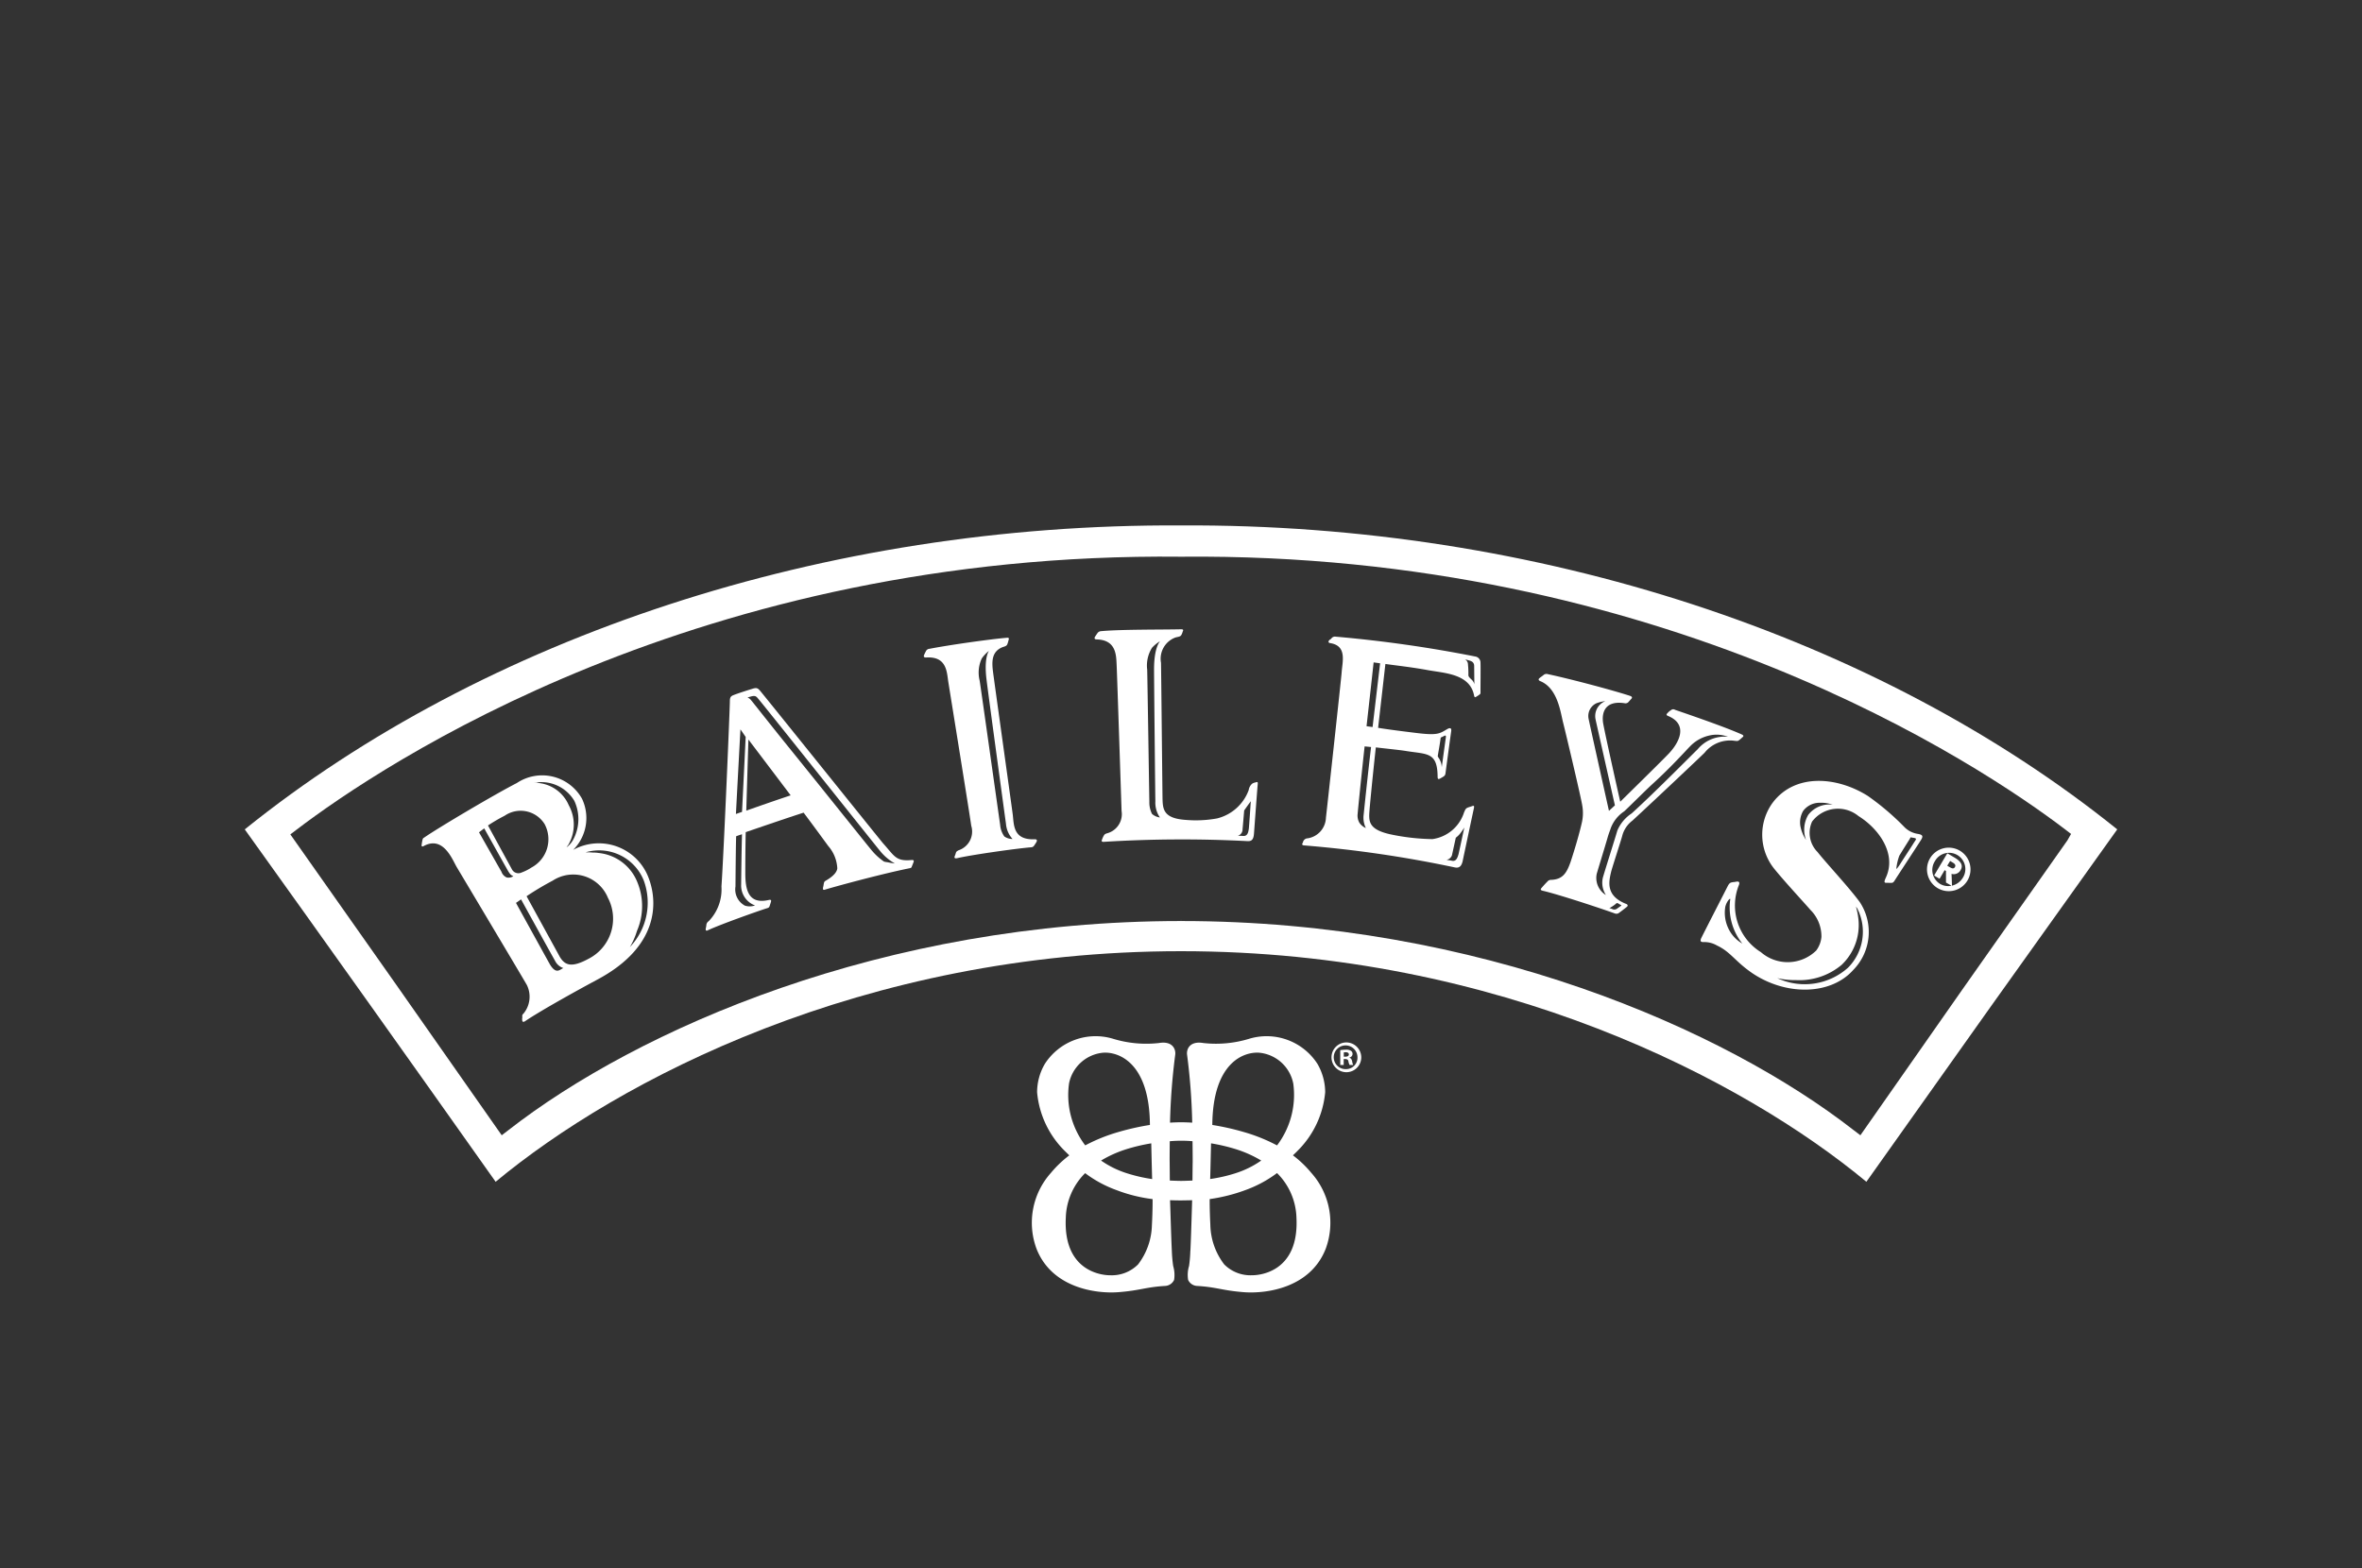 <svg id="Layer_1" data-name="Layer 1" xmlns="http://www.w3.org/2000/svg" viewBox="0 0 125 83"><rect x="0" y="0" width="125" height="83" fill="#333333" stroke="none"/><defs><style>.cls-1{fill:#fff;}</style></defs><title>Baileys-logo</title><path class="cls-1" d="M71.24,55.18a.788.788,0,1,0,.8.785A.794.794,0,0,0,71.24,55.18Zm0,1.413a.628.628,0,1,1,.599-.623A.603.603,0,0,1,71.24,56.593Z"/><path class="cls-1" d="M71.416,55.99v-.01a.201.201,0,0,0,.163-.187.198.198,0,0,0-.079-.167.432.432,0,0,0-.271-.062,2.169,2.169,0,0,0-.301.024v.785H71.11v-.312h.087c.1,0,.149.038.163.119a.649.649,0,0,0,.062.193h.193a.598.598,0,0,1-.057-.193C71.533,56.075,71.495,56.014,71.416,55.99Zm-.214-.057h-.087v-.225a.487.487,0,0,1,.1-.01c.117,0,.168.048.168.119C71.384,55.899,71.303,55.933,71.202,55.933Z"/><path class="cls-1" d="M62.497,27.813c-18.839-.104-36.89,5.9-49.544,16.089q6.673,9.316,13.276,18.654c6.445-5.348,19.398-12.206,36.268-12.206h.005c16.87,0,29.826,6.858,36.269,12.206q6.604-9.33,13.276-18.654C99.392,33.713,81.35,27.709,62.503,27.813Zm47.106,16.33c-.065.114-.13.227-.193.34Q103.901,52.282,98.454,60.094c-.117-.087-.228-.174-.342-.26-6.839-5.335-19.824-11.081-35.609-11.08,0-.132-.005-.132-.005,0-15.785-.001-28.771,5.745-35.607,11.08-.114.087-.231.174-.339.26q-5.567-7.967-11.187-15.926c.106-.08.209-.157.312-.237C20.212,40.474,37.039,29.196,62.5,29.469c25.448-.25,42.288,11.005,46.794,14.437C109.397,43.986,109.5,44.065,109.603,44.143Z"/><path class="cls-1" d="M30.333,44.987a2.38,2.38,0,0,0,.464-2.714,2.416,2.416,0,0,0-3.448-.823c-1.18.604-4.178,2.382-4.883,2.874-.079.05-.09.046-.117.18-.008.027-.019.104-.033.194-.011.073-.011.148.109.085,1.033-.56,1.511.712,1.742,1.109.187.311,3.545,5.943,3.714,6.246a1.401,1.401,0,0,1-.165,1.5c-.103.104-.073.106-.076.231-.005.084-.014,0-.005.11.003.117.054.141.16.071.876-.591,2.941-1.728,3.814-2.195,3.293-1.755,3.22-4.144,2.691-5.45A2.816,2.816,0,0,0,30.333,44.987Zm.062-2.595a2.292,2.292,0,0,1-.068,2.068,1.161,1.161,0,0,1-.342.388c.008-.027.103-.134.111-.163a2.121,2.121,0,0,0,.005-2.059A1.957,1.957,0,0,0,28.559,41.454c-.201-.023-.092-.039-.301-.014A2.027,2.027,0,0,1,30.395,42.392Zm-3.689.788a1.494,1.494,0,0,1,2.113.438,1.699,1.699,0,0,1-.686,2.3,2.611,2.611,0,0,1-.537.27.385.385,0,0,1-.496-.156c-.079-.144-1.275-2.337-1.275-2.337A8.962,8.962,0,0,1,26.706,43.18Zm.106,3.266a.504.504,0,0,1-.274-.301c-.062-.107-1.188-2.087-1.188-2.087.09-.069.182-.141.277-.208,0,0,1.207,2.165,1.272,2.273.111.184.184.225.271.256A.463.463,0,0,1,26.812,46.446Zm2.642,4.933c-.103-.015-.231-.126-.347-.323-.117-.203-1.801-3.263-1.801-3.263.092-.06.179-.122.269-.186,0,0,1.674,3.04,1.798,3.248a.749.749,0,0,0,.439.388C29.677,51.309,29.582,51.4,29.454,51.379Zm1.714-.639c-.925.505-1.27.363-1.546-.098-.128-.236-.925-1.687-1.755-3.202a15.116,15.116,0,0,1,1.378-.822,1.985,1.985,0,0,1,2.927.906A2.381,2.381,0,0,1,31.169,50.74Zm2.165-.609a3.749,3.749,0,0,0,.377-.856,3.308,3.308,0,0,0,.027-2.558,2.47,2.47,0,0,0-2.045-1.564,1.794,1.794,0,0,0-.317-.023,3.016,3.016,0,0,0-.385-.013A2.545,2.545,0,0,1,34.063,46.593,3.396,3.396,0,0,1,33.333,50.131Z"/><path class="cls-1" d="M53.597,43.125c-.043-.347-1.014-7.286-1.052-7.616-.065-.541-.038-1.009.475-1.238.128-.054.239-.054.287-.166a1.468,1.468,0,0,0,.068-.226c.038-.103.008-.132-.111-.118-.882.076-3.017.377-4.077.583a.222.222,0,0,0-.193.141,1.639,1.639,0,0,0-.09.187c-.03.062-.022.138.103.132,1.085-.072,1.099.746,1.175,1.268.054.342,1.18,7.312,1.218,7.639a1.043,1.043,0,0,1-.67,1.297c-.117.061-.128.08-.157.18-.011.043-.033.091-.052.145-.022.072,0,.122.128.095.719-.171,3.098-.51,3.909-.577.087-.005.138-.028.203-.141a1.267,1.267,0,0,0,.095-.152c.035-.065.027-.137-.095-.132C53.613,44.473,53.662,43.675,53.597,43.125Zm-.448,1.15a1.231,1.231,0,0,1-.22-.613c-.057-.395-1.034-7.328-1.082-7.624a1.772,1.772,0,0,1,.109-1.183,1.846,1.846,0,0,1,.382-.403s-.279.334-.128,1.533c.089.754.982,7.3,1.028,7.629a1.354,1.354,0,0,0,.347.797A.746.746,0,0,1,53.149,44.275Z"/><path class="cls-1" d="M62.212,33.743c.138-.039.252-.034.307-.133a.695.695,0,0,0,.07-.178c.054-.094.024-.125-.1-.122-.925.024-3.166.001-4.218.1a.249.249,0,0,0-.206.125c-.079.11-.052.075-.117.174-.038.062-.035.136.081.138,1.066.024,1.039.864,1.066,1.381.019.342.25,7.374.26,7.696a1.049,1.049,0,0,1-.773,1.187c-.133.045-.133.064-.193.166a1.212,1.212,0,0,0-.065.156c-.046.1-.016.138.103.128a66.995,66.995,0,0,1,7.593-.037c.242.015.318-.115.342-.388.016-.22.166-2.281.198-2.623.011-.126-.003-.134-.141-.091a.43.43,0,0,0-.152.061.555.555,0,0,0-.184.338,2.386,2.386,0,0,1-1.679,1.502,6.278,6.278,0,0,1-1.671.076c-1.134-.08-1.196-.544-1.21-1.095-.008-.345-.071-6.901-.081-7.221A1.198,1.198,0,0,1,62.212,33.743Zm3.545,10.158c.005-.031.087-1.001.087-1.001.114-.163.231-.327.35-.488,0,0-.089,1.335-.103,1.442-.033.259-.095.422-.328.395-.049-.007-.209-.003-.252-.007A.355.355,0,0,0,65.758,43.9Zm-4.614-1.468a1.374,1.374,0,0,0,.241.838.781.781,0,0,1-.418-.187,1.353,1.353,0,0,1-.141-.647c-.008-.393-.103-6.684-.114-6.989a1.783,1.783,0,0,1,.252-1.156,1.851,1.851,0,0,1,.431-.351s-.323.298-.32,1.501C61.076,36.207,61.136,42.097,61.144,42.433Z"/><path class="cls-1" d="M76.988,45.915c.228.048.35-.054.415-.32.043-.214.553-2.61.591-2.783.043-.178,0-.178-.119-.13-.049.019-.133.039-.214.073-.103.048-.119.107-.184.254a2.052,2.052,0,0,1-1.671,1.408,11.492,11.492,0,0,1-2.271-.263c-1.107-.259-1.104-.678-1.061-1.232.011-.182.155-1.706.336-3.36.496.06,1.259.136,1.573.187,1.153.189,1.687.039,1.698,1.377.003.119.043.132.128.087.119-.068.095-.052.187-.11.087-.061.095-.108.111-.24.03-.231.231-1.729.293-2.157.027-.187-.076-.188-.212-.111-.412.244-.513.347-1.706.195-.502-.061-1.443-.179-1.95-.263.19-1.67.366-3.209.385-3.381.575.085,1.348.161,2.292.335.876.155,2.184.201,2.401,1.332.022.119.068.103.117.065a1.448,1.448,0,0,0,.182-.121c.033-.031.046-.028.041-.172-.003-.126.011-1.166,0-1.504a.326.326,0,0,0-.279-.33,68.372,68.372,0,0,0-7.387-1.05.227.227,0,0,0-.223.092c-.089.095-.041.019-.125.106-.043.054-.052.13.068.144.892.147.637.973.599,1.541-.024.342-.789,7.338-.833,7.705a1.14,1.14,0,0,1-.977,1.088.248.248,0,0,0-.212.138c-.052.066.011.003-.038.096-.057.092-.032.133.087.141A62.595,62.595,0,0,1,76.988,45.915Zm-.136-.703c.008-.031.19-.867.19-.867a1.311,1.311,0,0,0,.22-.21,3.147,3.147,0,0,0,.231-.332s-.277,1.298-.304,1.408c-.071.252-.155.406-.377.346-.052-.015-.212-.03-.258-.045A.356.356,0,0,0,76.853,45.212Zm-.608-6.17a1.272,1.272,0,0,0,.125-.057c.128-.065.168-.085.144.079-.057.395-.214,1.554-.214,1.554a.965.965,0,0,0-.079-.35c-.073-.163-.138-.197-.13-.258C76.12,39.804,76.188,39.468,76.245,39.042Zm1.516-4.078c.138.037.252.104.255.286.003.241.008.884.011.974a.494.494,0,0,0-.179-.277c-.065-.068-.138-.133-.138-.206a4.783,4.783,0,0,0-.022-.57.305.305,0,0,0-.16-.27C77.61,34.924,77.688,34.943,77.761,34.964Zm-5.067.099c.114.016.228.031.345.048-.136,1.124-.266,2.25-.399,3.373-.106-.014-.212-.027-.32-.043C72.445,37.315,72.572,36.188,72.694,35.063Zm-.477,4.446c.111.011.244.023.342.033-.166,1.4-.377,3.423-.391,3.579a1.23,1.23,0,0,0,.117.711.779.779,0,0,1-.344-.283.757.757,0,0,1-.092-.464C71.856,42.948,72.04,41.124,72.217,39.509Z"/><path class="cls-1" d="M82.72,38.242c.122.473.958,4.001,1.014,4.392a2.276,2.276,0,0,1-.03.952c-.187.808-.502,1.785-.591,2.051-.209.586-.412.903-1.004.937a.252.252,0,0,0-.228.102c-.062.057-.225.236-.296.322-.073.08-.062.126.068.155.792.183,2.949.89,3.806,1.199a.228.228,0,0,0,.241-.046c.106-.073.298-.224.393-.301.057-.042.076-.113-.038-.159-1.09-.431-.922-1.168-.781-1.742.054-.205.505-1.594.572-1.842a1.468,1.468,0,0,1,.543-.823c1.231-1.137,3.575-3.35,3.822-3.596A1.719,1.719,0,0,1,91.824,39.217c.141.009.141.016.236-.056.084-.067.068-.06.149-.13.081-.066.071-.106-.046-.16-.865-.383-2.471-.939-3.516-1.297a.179.179,0,0,0-.225.024.644.644,0,0,0-.165.138c-.052.052-.108.108.008.157,1.123.461.586,1.454,0,2.048-.518.534-2.52,2.497-2.52,2.497s-.768-3.411-.898-4.116c-.095-.505.014-1.261,1.118-1.1a.213.213,0,0,0,.233-.083c.03-.026.038-.046.133-.147.057-.062.051-.114-.065-.157-.936-.307-3.217-.911-4.348-1.149a.235.235,0,0,0-.239.052c-.119.094-.141.099-.209.159-.054.046-.073.108.043.157C82.433,36.43,82.582,37.697,82.72,38.242Zm2.558,9.767a1.673,1.673,0,0,0,.266-.194c.046-.043.141.041.184.062.103.047.089.05.027.093-.057.048-.057.038-.163.117a.244.244,0,0,1-.25.041c-.052-.023-.111-.041-.174-.064A.375.375,0,0,0,85.278,48.009Zm.678-5.063c.385-.362,1.055-1.039,1.522-1.47,1.004-.914,1.774-1.784,1.942-1.948a2.015,2.015,0,0,1,1.025-.591,1.67,1.67,0,0,1,1.004.065,1.856,1.856,0,0,0-1.606.659c-.255.244-2.265,2.283-3.491,3.394a2.038,2.038,0,0,0-.76.909c-.065.239-.719,2.304-.77,2.507a1.189,1.189,0,0,0,.166.905.958.958,0,0,1-.296-.267,1.053,1.053,0,0,1-.193-.844c.033-.134.437-1.438.57-1.904.065-.24.152-.439.174-.522A1.849,1.849,0,0,1,85.956,42.946ZM84.483,37.227a1.986,1.986,0,0,1,.475-.114.851.851,0,0,0-.515.985c.087.399,1.02,4.532,1.02,4.532-.103.098-.212.195-.315.292,0,0-.982-4.412-1.074-4.858A.742.742,0,0,1,84.483,37.227Z"/><path class="cls-1" d="M92.027,46.844c.054-.145,0-.201-.141-.174-.225.043-.062.005-.209.031-.117.022-.165.048-.263.243-.133.268-1.245,2.428-1.389,2.729-.062.151-.011.193.109.195a1.335,1.335,0,0,1,.735.183c.732.343.958.852,1.902,1.487,1.798,1.187,4.131,1.131,5.309-.198a2.87,2.87,0,0,0,.339-3.593c-.551-.757-1.828-2.125-2.232-2.646a1.437,1.437,0,0,1-.29-1.611,1.714,1.714,0,0,1,2.455-.294c1.096.681,2.029,2.01,1.451,3.257-.1.22-.103.287.046.278.144-.005.081.008.182.003.081-.005.144.026.231-.117.209-.33,1.24-1.899,1.4-2.155.13-.206.084-.279-.168-.321a1.28,1.28,0,0,1-.689-.339,13.578,13.578,0,0,0-1.958-1.671c-1.663-1.046-3.866-1.191-5.032.355a2.874,2.874,0,0,0,.027,3.434c.467.599,1.728,1.961,1.959,2.235a1.973,1.973,0,0,1,.591,1.44,1.404,1.404,0,0,1-.277.722,2.16,2.16,0,0,1-2.927.083A2.903,2.903,0,0,1,92.027,46.844Zm8.488-1.55c.201-.331.388-.624.545-.876a.912.912,0,0,0,.049-.095c.043.005.084.015.133.022.247.037.152.084.027.29-.155.251-.537.822-.738,1.147-.09.137-.193.263-.174.186A2.873,2.873,0,0,1,100.515,45.293Zm-4.934-.829a2.003,2.003,0,0,1-.304-.743,1.203,1.203,0,0,1,.152-.802,1.08,1.08,0,0,1,.887-.426,1.801,1.801,0,0,1,.673.102,1.407,1.407,0,0,0-1.294.538A1.545,1.545,0,0,0,95.581,44.465Zm-.504,7.417a3.477,3.477,0,0,0,2.387-.811,2.912,2.912,0,0,0,.887-2.41,3.943,3.943,0,0,0-.133-.678c.022.038.054.073.073.108a2.703,2.703,0,0,1-.486,3.128,3.435,3.435,0,0,1-3.749.557A4.275,4.275,0,0,0,95.076,51.881Zm-2.87-1.936a1.793,1.793,0,0,1-.681-.688,1.917,1.917,0,0,1-.22-1.263c.071-.293.293-.519.258-.369A3.065,3.065,0,0,0,92.206,49.946Z"/><path class="cls-1" d="M102.544,47.013a1.152,1.152,0,1,0-.407-1.576A1.155,1.155,0,0,0,102.544,47.013Zm-.149-1.424a.86.86,0,1,1,1.481.873.92.92,0,0,1-.575.419c-.005-.208-.013-.415-.024-.624a.412.412,0,0,0,.483-.205c.168-.282-.052-.498-.326-.659-.128-.073-.252-.151-.38-.224-.233.392-.467.78-.697,1.175.095.058.19.114.288.171.092-.151.179-.302.268-.454.024.015.049.031.071.042v.612c.098.057.193.113.29.168a.83.83,0,0,1-.597-.091A.863.863,0,0,1,102.395,45.589Zm.8.321c-.049-.026-.098-.056-.144-.083.049-.085.1-.167.152-.252.046.027.095.056.141.084.068.042.184.118.114.236C103.388,46.02,103.269,45.953,103.196,45.91Z"/><path class="cls-1" d="M46.737,44.645c-.214-.25-6.321-7.863-6.516-8.085-.117-.132-.174-.172-.402-.1-.231.072-.749.232-1.02.342-.136.058-.174.125-.174.321.003.302-.323,8.077-.445,9.801a2.417,2.417,0,0,1-.675,1.838.269.269,0,0,0-.125.228c-.022.126-.008.05-.033.174-.008.084.027.125.108.081.659-.308,2.626-1.01,3.16-1.177.09-.03.1-.058.133-.167.024-.077.005-.007.054-.171.024-.087-.014-.114-.108-.094-1.096.258-1.253-.542-1.251-1.43,0-.453.003-1.398.022-2.158.811-.275,2.116-.727,3.063-1.031.646.859,1.21,1.64,1.308,1.77a1.936,1.936,0,0,1,.475,1.18c-.033.297-.421.54-.618.655-.106.057-.087.144-.125.311-.027.121-.008.013-.016.092-.005.083.038.092.122.062.827-.246,3.109-.854,4.413-1.118.136-.026.147-.035.168-.104.06-.148.052-.123.087-.221.03-.065.03-.137-.108-.119C47.401,45.603,47.339,45.31,46.737,44.645Zm-6.779,3.284a.85.85,0,0,1-.534.011.973.973,0,0,1-.502-1.015c.003-.34.016-2.028.035-2.657.1-.041.206-.075.312-.108-.022.579-.043,2.292-.046,2.649A1.126,1.126,0,0,0,39.958,47.929Zm-.689-4.952c-.108.035-.214.072-.323.11q.118-2.238.239-4.479c.095.133.187.269.277.403Q39.368,40.992,39.269,42.977Zm.225-.065c.054-1.87.114-3.765.114-3.765s1.142,1.507,2.235,2.954C41.157,42.328,40.118,42.688,39.494,42.912ZM46.973,45.642a1.439,1.439,0,0,1-.187-.034,3.148,3.148,0,0,1-.637-.575c-.13-.144-2.506-3.125-4.234-5.261-1.134-1.4-2.086-2.618-2.165-2.706a.415.415,0,0,0-.193-.144c.062-.018.119-.037.168-.05.231-.065.29-.024.396.109.201.22,6.253,7.826,6.459,8.069a2.707,2.707,0,0,0,.778.657A3.453,3.453,0,0,1,46.973,45.642Z"/><path class="cls-1" d="M68.424,61.156c.068-.065.198-.188.225-.22a4.99,4.99,0,0,0,1.481-3.117,3.008,3.008,0,0,0-.41-1.506A3.199,3.199,0,0,0,66.132,54.979a6.008,6.008,0,0,1-2.444.233c-.749-.129-.909.354-.865.629a32.905,32.905,0,0,1,.271,3.585c-.193-.012-.439-.02-.589-.02-.147,0-.391.007-.586.02a33.671,33.671,0,0,1,.274-3.585c.043-.275-.117-.758-.868-.629a6.021,6.021,0,0,1-2.444-.233,3.195,3.195,0,0,0-3.586,1.335,2.98,2.98,0,0,0-.41,1.506,4.988,4.988,0,0,0,1.478,3.117c.03.031.16.155.225.22a5.817,5.817,0,0,0-.974.93,3.955,3.955,0,0,0-.757,4.023c.817,2.068,3.141,2.38,4.327,2.29,1.156-.09,1.435-.267,2.463-.33a.553.553,0,0,0,.488-.32,1.683,1.683,0,0,0-.049-.737,7.379,7.379,0,0,1-.071-.803c-.035-.669-.092-2.675-.095-2.679.057.004.388.012.58.012.195-.003.534-.008.589-.012,0,.004-.057,2.01-.092,2.679h-.003a6.854,6.854,0,0,1-.068.803,1.642,1.642,0,0,0-.049.737.552.552,0,0,0,.486.32c1.031.062,1.31.24,2.463.33,1.188.091,3.513-.221,4.329-2.29a3.962,3.962,0,0,0-.757-4.023A5.74,5.74,0,0,0,68.424,61.156Zm-7.452,1.257a8.398,8.398,0,0,1-1.335-.308,4.996,4.996,0,0,1-1.367-.673,6.259,6.259,0,0,1,1.343-.602,9.689,9.689,0,0,1,1.313-.309S60.954,61.79,60.973,62.413Zm-4.4-5.048a2.032,2.032,0,0,1,1.804-1.641c.811-.06,2.458.513,2.479,3.823a13.624,13.624,0,0,0-1.638.366,9.164,9.164,0,0,0-1.785.716A4.399,4.399,0,0,1,56.573,57.365Zm4.389,7.46a3.556,3.556,0,0,1-.732,2.104,1.964,1.964,0,0,1-1.487.575c-.193.004-2.49-.045-2.338-3.048a3.454,3.454,0,0,1,1.023-2.357,6.34,6.34,0,0,0,1.663.899,8.093,8.093,0,0,0,1.907.475S61.003,64.033,60.962,64.825Zm2.157-3.312c-.005.208-.011.978-.011.978s-.402.018-.605.018c-.184,0-.594-.018-.594-.018s-.005-.77-.008-.978c-.005-.197.005-1.104.005-1.104s.309-.027.6-.027c.353,0,.605.027.605.027S63.121,61.316,63.118,61.512Zm3.524-5.789a2.032,2.032,0,0,1,1.801,1.641,4.423,4.423,0,0,1-.86,3.265,9.143,9.143,0,0,0-1.788-.716,13.39,13.39,0,0,0-1.638-.366C64.182,56.236,65.828,55.664,66.642,55.724ZM64.09,60.521a9.688,9.688,0,0,1,1.313.309,6.264,6.264,0,0,1,1.343.602,5.046,5.046,0,0,1-1.367.673,8.176,8.176,0,0,1-1.335.305C64.062,61.785,64.09,60.521,64.09,60.521ZM66.273,67.503a1.955,1.955,0,0,1-1.487-.575,3.555,3.555,0,0,1-.733-2.104c-.041-.792-.035-1.352-.035-1.352a9.034,9.034,0,0,0,1.991-.514,6.369,6.369,0,0,0,1.573-.864,3.462,3.462,0,0,1,1.028,2.361C68.763,67.459,66.466,67.507,66.273,67.503Z"/></svg>